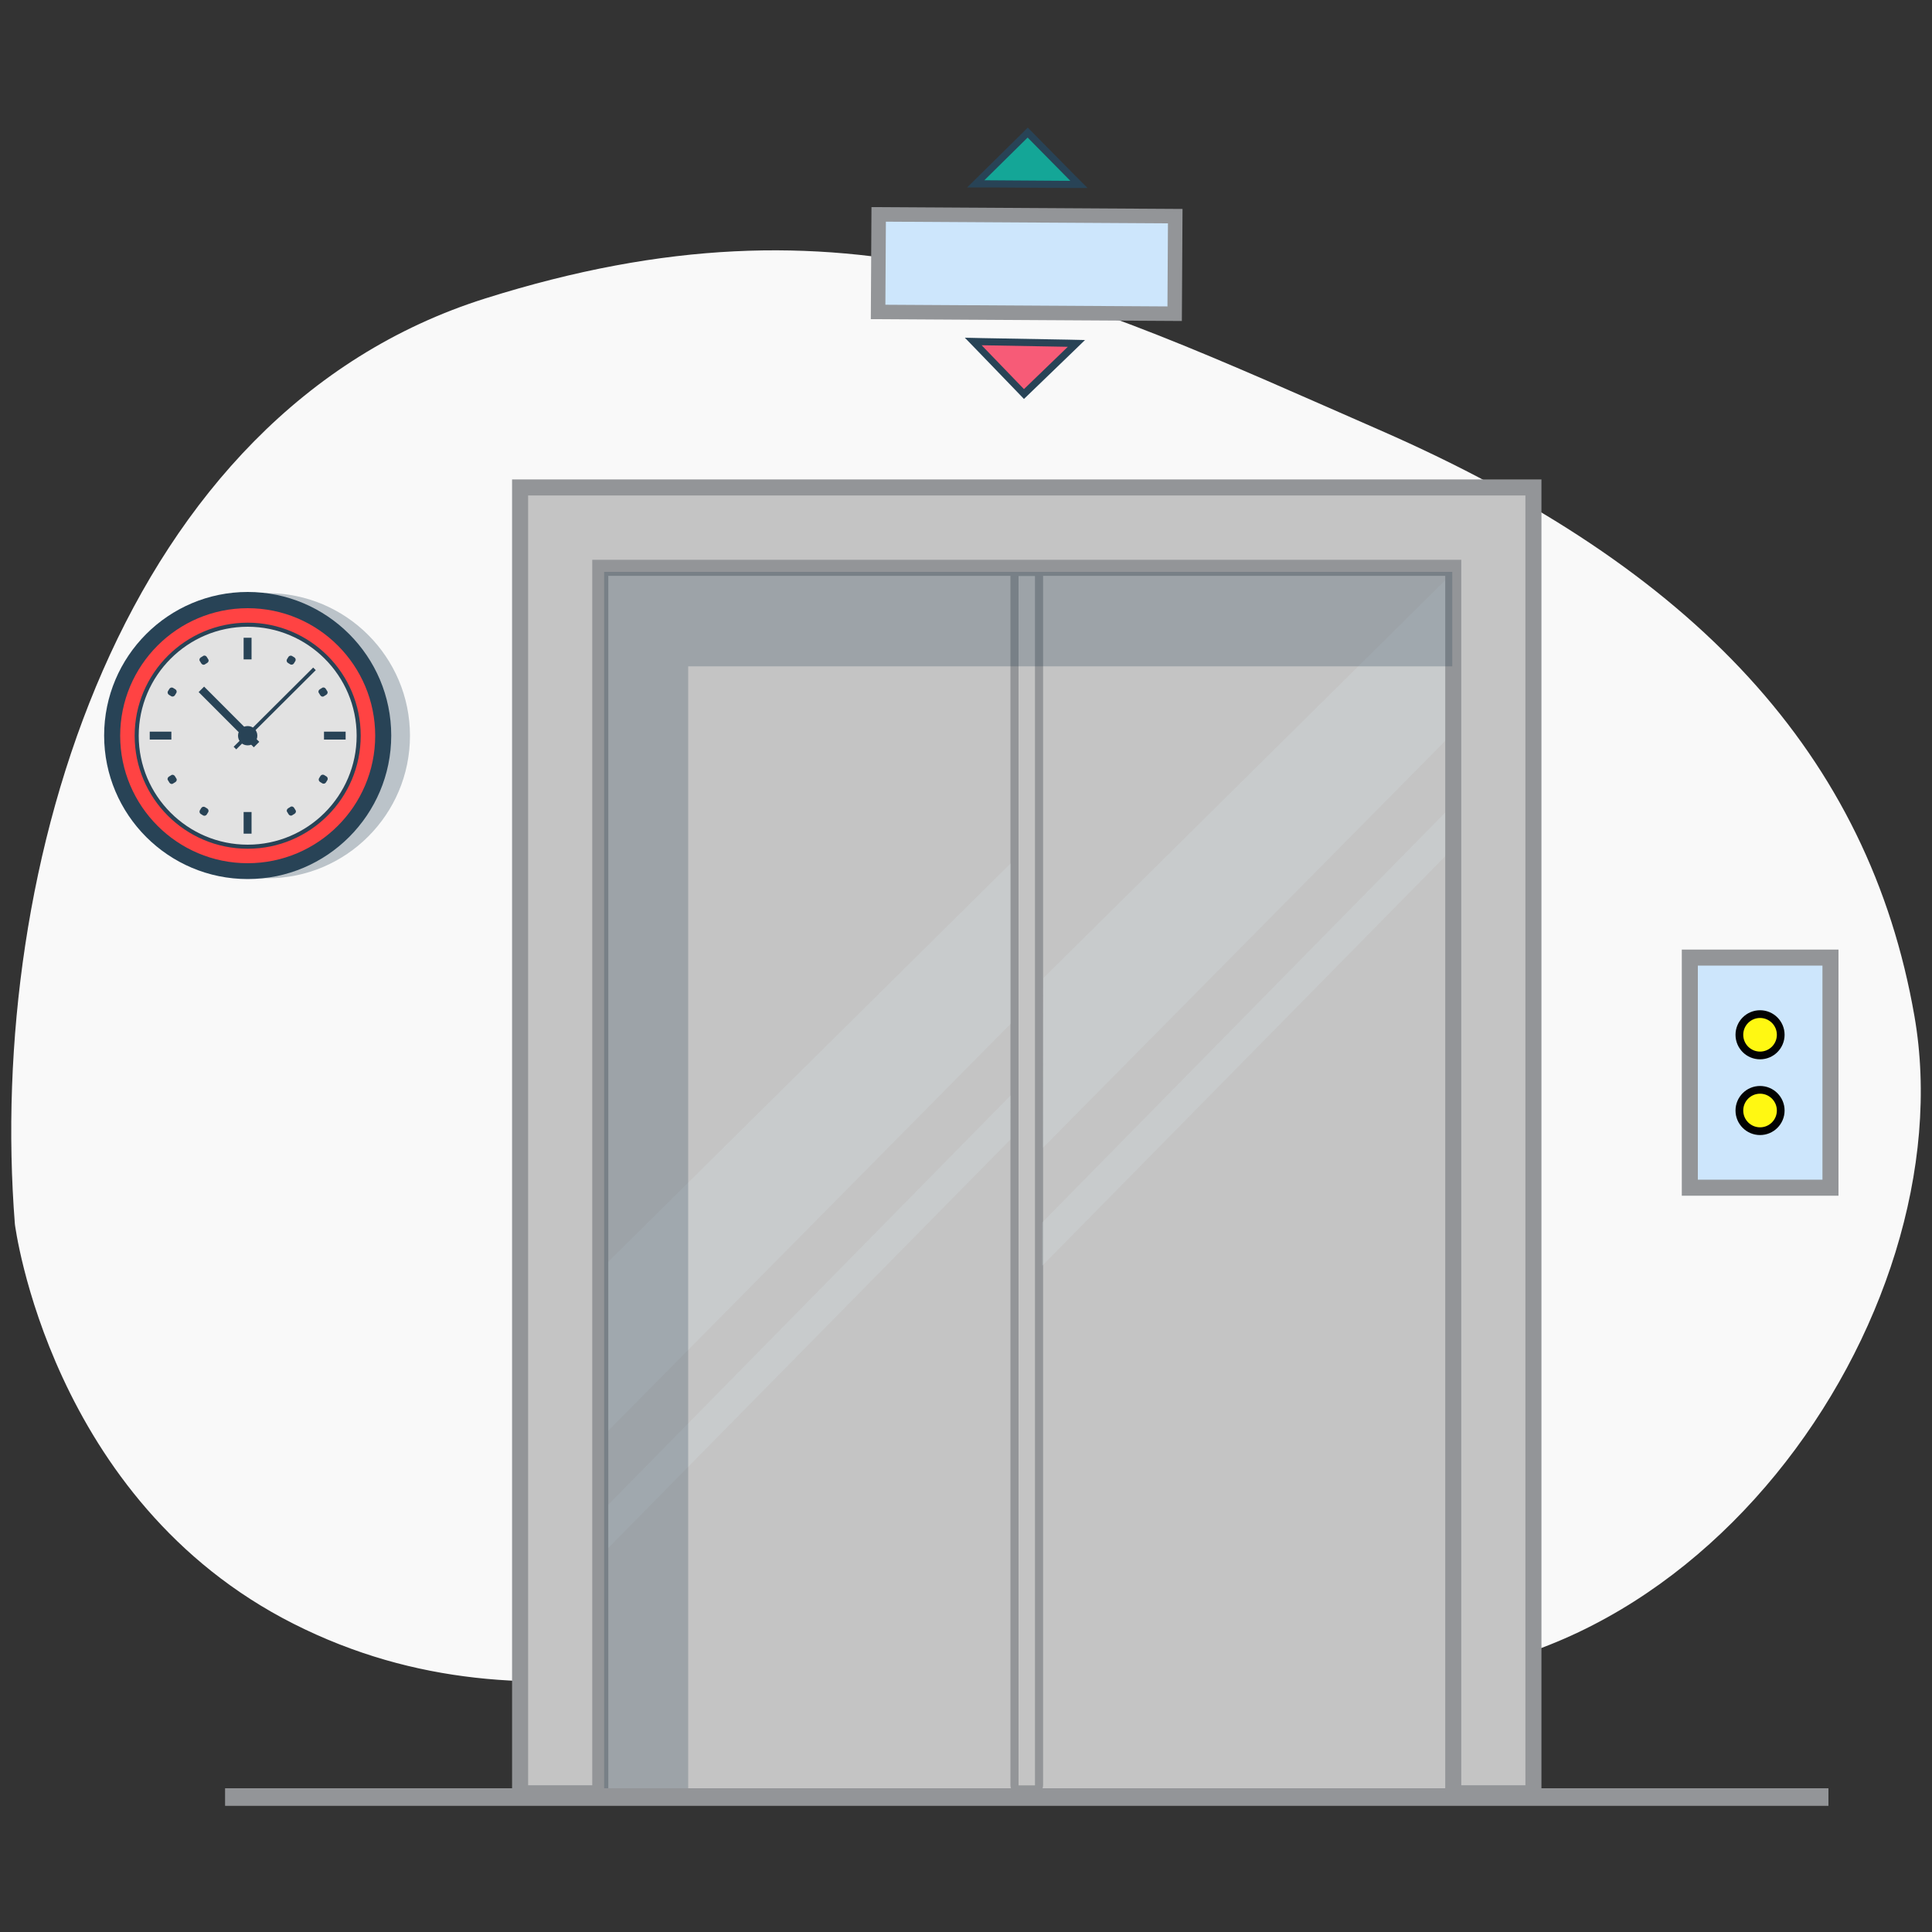 <?xml version="1.0" encoding="UTF-8"?>
<svg xmlns="http://www.w3.org/2000/svg" viewBox="0 0 100 100">
  <rect x="0" y="0" width="100" height="100" fill="#333333" stroke="none"/>
  <defs>
    <style>
      .cls-1 {
        fill: #ff4343;
      }

      .cls-2 {
        stroke-width: .75px;
      }

      .cls-2, .cls-3 {
        stroke: #939598;
      }

      .cls-2, .cls-3, .cls-4, .cls-5 {
        stroke-miterlimit: 10;
      }

      .cls-2, .cls-6 {
        fill: #cde6fc;
      }

      .cls-7 {
        fill: #f75b77;
      }

      .cls-8 {
        fill: #e2e2e2;
      }

      .cls-9 {
        opacity: .25;
      }

      .cls-9, .cls-10 {
        fill: #284356;
      }

      .cls-9, .cls-11, .cls-12 {
        mix-blend-mode: multiply;
      }

      .cls-13 {
        fill: #f9f9f9;
      }

      .cls-14 {
        isolation: isolate;
      }

      .cls-15, .cls-3 {
        fill: #c4c4c4;
      }

      .cls-3 {
        stroke-width: .83px;
      }

      .cls-16 {
        fill: #939598;
      }

      .cls-4 {
        fill: none;
        stroke: #284356;
        stroke-width: .28px;
      }

      .cls-5 {
        fill: #fff812;
        stroke: #020202;
        stroke-width: .4px;
      }

      .cls-17 {
        fill: #14a697;
      }

      .cls-18 {
        fill: #d6e6ed;
        mix-blend-mode: screen;
        opacity: .21;
      }

      .cls-12 {
        opacity: .3;
      }
    </style>
  </defs>
  <g class="cls-14">
    <g id="Layer_1" data-name="Layer 1">
      <path class="cls-13" d="M.77,63.36s1.79,14.31,14.43,20.69c12.64,6.38,24.94.73,36.26-.45,5.93-.61,11.45,2.32,17.27,3.04,18.61,2.3,33.08-18.47,30.36-34.05-2.35-13.49-11.33-23.17-27.63-30.31-16.3-7.13-27.51-12.77-46.35-6.83C6.27,21.39-.69,44.86.77,63.36Z"/>
      <g>
        <rect class="cls-2" x="50.62" y="5.99" width="5.05" height="15.35" transform="translate(39.16 66.73) rotate(-89.66)"/>
        <g>
          <polygon class="cls-17" points="50.5 9.52 53.19 6.87 55.84 9.55 50.5 9.52"/>
          <path class="cls-10" d="M53.19,7.12l2.21,2.24-4.45-.03,2.24-2.21M53.19,6.61l-.26.26-2.24,2.21-.63.62h.89s4.45.03,4.45.03h.89s-.62-.62-.62-.62l-2.21-2.24-.26-.26h0Z"/>
        </g>
        <g>
          <polygon class="cls-7" points="50.38 17.69 55.72 17.78 53 20.4 50.38 17.69"/>
          <path class="cls-10" d="M55.27,17.95l-2.27,2.19-2.19-2.27,4.45.08M56.17,17.6l-.89-.02-4.45-.08-.89-.02.62.64,2.19,2.27.25.26.26-.25,2.27-2.19.64-.62h0Z"/>
        </g>
      </g>
      <g>
        <rect class="cls-6" x="87.46" y="49.57" width="7.28" height="11.91"/>
        <path class="cls-16" d="M94.33,49.98v11.08h-6.45v-11.08h6.45M95.16,49.15h-8.11v12.74h8.11v-12.74h0Z"/>
      </g>
      <circle class="cls-5" cx="91.1" cy="53.56" r="1.07"/>
      <circle class="cls-5" cx="91.1" cy="57.48" r="1.07"/>
      <g>
        <g class="cls-12">
          <path class="cls-10" d="M21.22,38.08c0,4.08-3.31,7.38-7.38,7.38s-7.38-3.31-7.38-7.38,3.31-7.38,7.38-7.38,7.38,3.31,7.38,7.38Z"/>
        </g>
        <g>
          <path class="cls-1" d="M12.82,45.1c-3.87,0-7.02-3.15-7.02-7.02s3.15-7.02,7.02-7.02,7.02,3.15,7.02,7.02-3.15,7.02-7.02,7.02Z"/>
          <path class="cls-10" d="M12.82,31.48c3.65,0,6.6,2.96,6.6,6.6s-2.96,6.6-6.6,6.6-6.6-2.96-6.6-6.6,2.96-6.6,6.6-6.6M12.82,30.64c-4.1,0-7.43,3.33-7.43,7.43s3.33,7.43,7.43,7.43,7.43-3.33,7.43-7.43-3.33-7.43-7.43-7.43h0Z"/>
        </g>
        <g>
          <path class="cls-8" d="M12.82,43.82c-3.17,0-5.74-2.58-5.74-5.74s2.58-5.74,5.74-5.74,5.74,2.58,5.74,5.74-2.58,5.74-5.74,5.74Z"/>
          <path class="cls-10" d="M12.82,32.44c3.11,0,5.64,2.53,5.64,5.64s-2.53,5.64-5.64,5.64-5.64-2.53-5.64-5.64,2.53-5.64,5.64-5.64M12.82,32.23c-3.22,0-5.85,2.62-5.85,5.85s2.62,5.85,5.85,5.85,5.85-2.62,5.85-5.85-2.62-5.85-5.85-5.85h0Z"/>
        </g>
        <g class="cls-11">
          <rect class="cls-10" x="16.77" y="37.87" width="1.12" height=".41"/>
          <rect class="cls-10" x="12.61" y="42.03" width=".41" height="1.12"/>
          <rect class="cls-10" x="7.75" y="37.87" width="1.12" height=".41"/>
          <rect class="cls-10" x="12.61" y="33.01" width=".41" height="1.12"/>
        </g>
        <g class="cls-11">
          <path class="cls-10" d="M15.21,34.34c-.04.06-.12.08-.18.05l-.13-.08c-.06-.04-.08-.12-.05-.18l.08-.13c.04-.06.12-.08.18-.05l.13.08c.06.04.08.12.05.18l-.08.13Z"/>
          <path class="cls-10" d="M16.76,36.04c-.06.04-.14.01-.18-.05l-.08-.13c-.04-.06-.01-.14.05-.18l.13-.08c.06-.04.14-.01.18.05l.08.13c.04.06.01.14-.05.18l-.13.08Z"/>
          <path class="cls-10" d="M16.56,40.47c-.06-.04-.08-.12-.05-.18l.08-.13c.04-.06.12-.08.18-.05l.13.08c.06.04.08.12.05.18l-.08.13c-.04.06-.12.08-.18.05l-.13-.08Z"/>
          <path class="cls-10" d="M14.86,42.02c-.04-.06-.01-.14.05-.18l.13-.08c.06-.04.14-.01.18.05l.08.13c.04.06.01.14-.05.18l-.13.08c-.06.04-.14.01-.18-.05l-.08-.13Z"/>
          <path class="cls-10" d="M10.42,41.82c.04-.06.12-.08.18-.05l.13.08c.06.04.08.12.05.18l-.08.13c-.04.06-.12.08-.18.05l-.13-.08c-.06-.04-.08-.12-.05-.18l.08-.13Z"/>
          <path class="cls-10" d="M8.87,40.12c.06-.04.14-.01.18.05l.08.13c.04.06.01.14-.05.18l-.13.08c-.06.04-.14.01-.18-.05l-.08-.13c-.04-.06-.01-.14.05-.18l.13-.08Z"/>
          <path class="cls-10" d="M9.08,35.68c.06.04.08.12.05.18l-.08.13c-.04.06-.12.08-.18.05l-.13-.08c-.06-.04-.08-.12-.05-.18l.08-.13c.04-.06.12-.08.18-.05l.13.08Z"/>
          <path class="cls-10" d="M10.78,34.13c.04.06.01.14-.05.18l-.13.08c-.06.04-.14.01-.18-.05l-.08-.13c-.04-.06-.01-.14.05-.18l.13-.08c.06-.04.14-.01.18.05l.08.13Z"/>
        </g>
        <rect class="cls-10" x="11.32" y="36.58" width="5.81" height=".19" transform="translate(-21.74 20.72) rotate(-44.88)"/>
        <rect class="cls-10" x="11.65" y="35.09" width=".4" height="4.04" transform="translate(-22.76 19.23) rotate(-44.97)"/>
        <path class="cls-10" d="M13.32,38.08c0,.28-.22.5-.5.5s-.5-.22-.5-.5.22-.5.5-.5.5.22.5.5Z"/>
      </g>
      <g>
        <g>
          <rect class="cls-15" x="28.72" y="27.59" width="48.3" height="65.23"/>
          <rect class="cls-4" x="31.07" y="29.39" width="44.14" height="63.43"/>
        </g>
        <g>
          <rect class="cls-15" x="52.51" y="29.6" width="1.26" height="63.01" rx=".21" ry=".21"/>
          <path class="cls-16" d="M53.57,29.81v62.6h-.85V29.81h.85M53.57,29.39h-.85c-.23,0-.42.19-.42.42v62.6c0,.23.19.42.42.42h.85c.23,0,.42-.19.42-.42V29.81c0-.23-.19-.42-.42-.42h0Z"/>
        </g>
        <polygon class="cls-18" points="75.02 38.13 53.98 59.41 54 50.63 75.01 29.83 75.02 38.13"/>
        <polygon class="cls-18" points="75 44.12 53.94 65.52 53.95 63.27 75.02 41.84 75 44.12"/>
        <polygon class="cls-18" points="52.31 52.99 31.27 74.27 31.29 65.5 52.31 44.69 52.31 52.99"/>
        <polygon class="cls-18" points="52.3 58.98 31.23 80.38 31.24 78.13 52.31 56.7 52.3 58.98"/>
        <polygon class="cls-3" points="26.92 25.23 26.92 92.82 31.07 92.82 31.07 29.39 75.22 29.39 75.22 92.82 79.37 92.82 79.37 25.23 26.92 25.23"/>
        <g class="cls-11">
          <polygon class="cls-9" points="75.17 34.49 75.17 29.6 31.27 29.6 31.27 92.86 35.62 92.86 35.62 34.49 75.17 34.49"/>
        </g>
      </g>
      <rect class="cls-16" x="11.65" y="92.56" width="82.99" height=".91"/>
    </g>
  </g>
</svg>